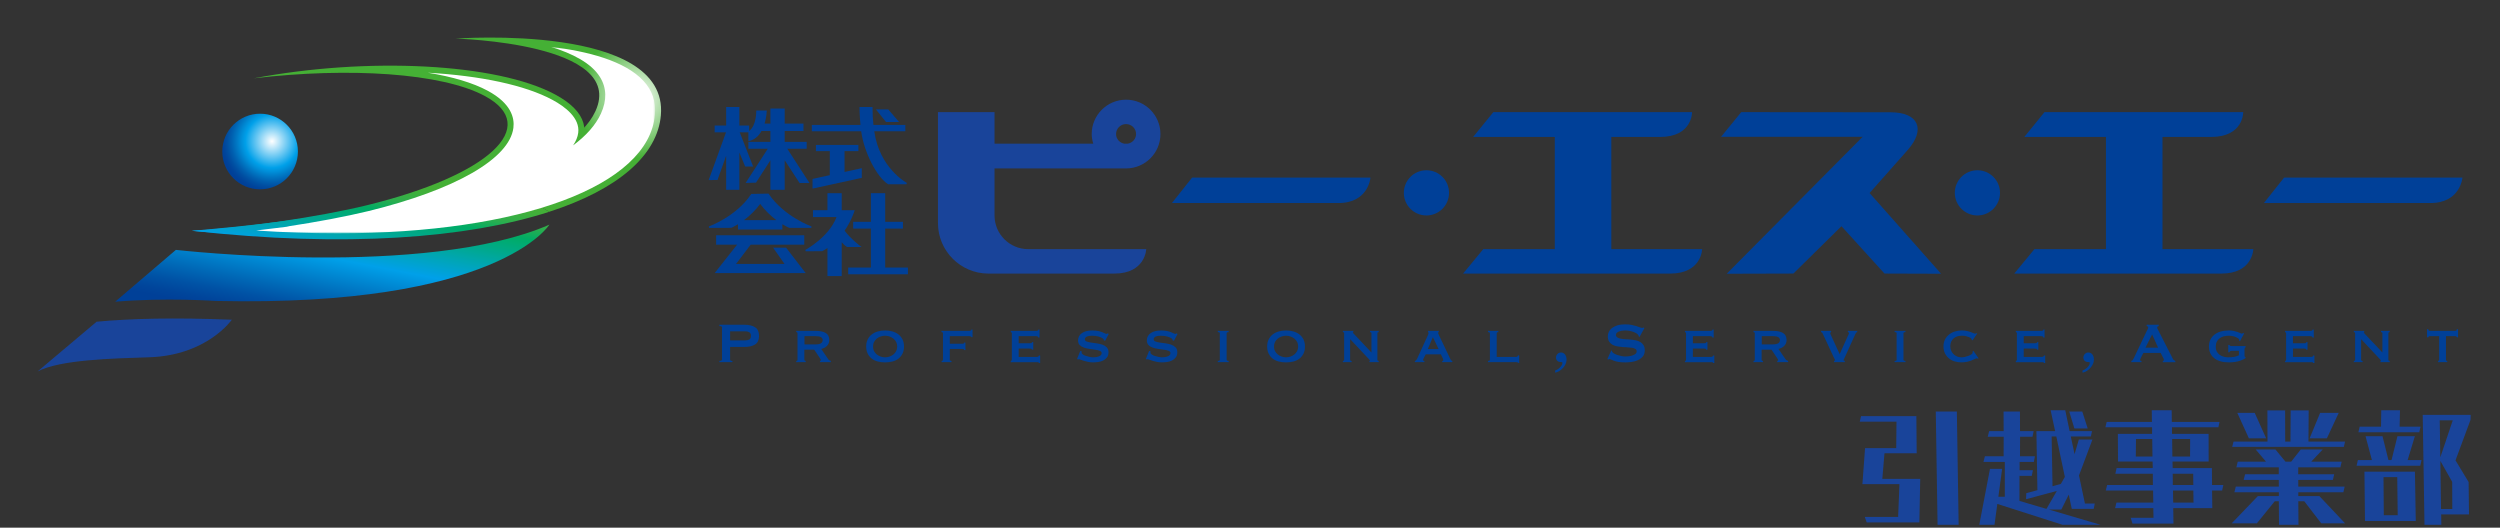 <?xml version="1.0" encoding="utf-8"?>
<!-- Generator: Adobe Illustrator 16.0.4, SVG Export Plug-In . SVG Version: 6.00 Build 0)  -->
<!DOCTYPE svg PUBLIC "-//W3C//DTD SVG 1.1//EN" "http://www.w3.org/Graphics/SVG/1.1/DTD/svg11.dtd">
<svg version="1.1" id="レイヤー_1" xmlns="http://www.w3.org/2000/svg" xmlns:xlink="http://www.w3.org/1999/xlink" x="0px"
	 y="0px" width="670.508px" height="141.516px" viewBox="0 0 670.508 141.516" enable-background="new 0 0 670.508 141.516"
	 xml:space="preserve">
<rect x="0" y="0" width="670.508" height="141.516" fill="#333333" stroke="none"/>
<g>
	
		<linearGradient id="SVGID_1_" gradientUnits="userSpaceOnUse" x1="416.95" y1="1029.465" x2="428.088" y2="971.98" gradientTransform="matrix(1 0 0 1 -320.859 -939.416)">
		<stop  offset="0.006" style="stop-color:#004098"/>
		<stop  offset="0.038" style="stop-color:#00459B"/>
		<stop  offset="0.091" style="stop-color:#0052A5"/>
		<stop  offset="0.158" style="stop-color:#0068B6"/>
		<stop  offset="0.238" style="stop-color:#0083CE"/>
		<stop  offset="0.326" style="stop-color:#00A0E9"/>
		<stop  offset="0.347" style="stop-color:#00A1DE"/>
		<stop  offset="0.431" style="stop-color:#00A6B1"/>
		<stop  offset="0.51" style="stop-color:#00A987"/>
		<stop  offset="0.582" style="stop-color:#00AC65"/>
		<stop  offset="0.645" style="stop-color:#2FAE4C"/>
		<stop  offset="0.698" style="stop-color:#40B03B"/>
		<stop  offset="0.733" style="stop-color:#45B035"/>
	</linearGradient>
	<path fill="url(#SVGID_1_)" d="M68.031,21.01c25.582-3.03,50.521-1.437,62.005,4.74c15.198,8.174,1.055,21.289-31.59,29.287
		c-12.916,3.155-34.012,6.239-47.002,6.86c18.945,2.064,49.866-0.496,70.369-5.52c32.181-7.876,44.317-21.767,27.1-31.027
		C133.201,16.9,98.445,15.238,68.031,21.01z"/>
	
		<linearGradient id="SVGID_2_" gradientUnits="userSpaceOnUse" x1="406.602" y1="1027.462" x2="417.74" y2="969.974" gradientTransform="matrix(1 0 0 1 -320.859 -939.416)">
		<stop  offset="0.006" style="stop-color:#004098"/>
		<stop  offset="0.038" style="stop-color:#00459B"/>
		<stop  offset="0.091" style="stop-color:#0052A5"/>
		<stop  offset="0.158" style="stop-color:#0068B6"/>
		<stop  offset="0.238" style="stop-color:#0083CE"/>
		<stop  offset="0.326" style="stop-color:#00A0E9"/>
		<stop  offset="0.347" style="stop-color:#00A1DE"/>
		<stop  offset="0.431" style="stop-color:#00A6B1"/>
		<stop  offset="0.51" style="stop-color:#00A987"/>
		<stop  offset="0.582" style="stop-color:#00AC65"/>
		<stop  offset="0.645" style="stop-color:#2FAE4C"/>
		<stop  offset="0.698" style="stop-color:#40B03B"/>
		<stop  offset="0.733" style="stop-color:#45B035"/>
	</linearGradient>
	<path fill="url(#SVGID_2_)" d="M147.356,60.25c0,0-13.692,22.189-89.517,20.463c0,0-13.498-0.932-26.945,0.209l16.279-13.902
		C47.173,67.017,114.212,74.716,147.356,60.25z"/>
	<path fill="#19449A" d="M40.021,95.822c-9.888,0.316-24.006,0.643-29.945,3.812l15.832-13.352
		c9.049-0.838,20.547-1.154,36.271-0.535C62.177,85.748,55.558,95.322,40.021,95.822z"/>
	
		<radialGradient id="SVGID_3_" cx="393.811" cy="977.307" r="13.684" gradientTransform="matrix(1 0 0 1 -320.859 -939.416)" gradientUnits="userSpaceOnUse">
		<stop  offset="0" style="stop-color:#FFFFFF"/>
		<stop  offset="0.521" style="stop-color:#00A0E9"/>
		<stop  offset="0.588" style="stop-color:#0091DB"/>
		<stop  offset="0.694" style="stop-color:#0077C3"/>
		<stop  offset="0.792" style="stop-color:#0060B0"/>
		<stop  offset="0.879" style="stop-color:#004FA2"/>
		<stop  offset="0.951" style="stop-color:#00449B"/>
		<stop  offset="1" style="stop-color:#004098"/>
	</radialGradient>
	<circle fill="url(#SVGID_3_)" cx="69.758" cy="40.637" r="10.142"/>
	
		<radialGradient id="SVGID_4_" cx="491.726" cy="965.603" r="25.569" gradientTransform="matrix(1 0 0 1 -320.859 -939.416)" gradientUnits="userSpaceOnUse">
		<stop  offset="0" style="stop-color:#FFFFFF"/>
		<stop  offset="0.636" style="stop-color:#45B035"/>
		<stop  offset="1" style="stop-color:#45B035"/>
	</radialGradient>
	<path fill="url(#SVGID_4_)" d="M122.195,10.358c0,0,45.882,1.125,37.507,19.448c-3.312,7.257-13.635,13.186-27.805,17.941
		l15.397,9.058c18.5-5.991,29.059-15.179,29.958-25.908C179.349,6.068,122.195,10.358,122.195,10.358z"/>
	
		<linearGradient id="SVGID_5_" gradientUnits="userSpaceOnUse" x1="414.377" y1="1028.967" x2="425.515" y2="971.48" gradientTransform="matrix(1 0 0 1 -320.859 -939.416)">
		<stop  offset="0.006" style="stop-color:#004098"/>
		<stop  offset="0.038" style="stop-color:#00459B"/>
		<stop  offset="0.091" style="stop-color:#0052A5"/>
		<stop  offset="0.158" style="stop-color:#0068B6"/>
		<stop  offset="0.238" style="stop-color:#0083CE"/>
		<stop  offset="0.326" style="stop-color:#00A0E9"/>
		<stop  offset="0.347" style="stop-color:#00A1DE"/>
		<stop  offset="0.431" style="stop-color:#00A6B1"/>
		<stop  offset="0.51" style="stop-color:#00A987"/>
		<stop  offset="0.582" style="stop-color:#00AC65"/>
		<stop  offset="0.645" style="stop-color:#2FAE4C"/>
		<stop  offset="0.698" style="stop-color:#40B03B"/>
		<stop  offset="0.733" style="stop-color:#45B035"/>
	</linearGradient>
	<path fill="url(#SVGID_5_)" d="M51.443,61.898c41.15,4.582,74.031,1.973,95.854-5.092l-15.397-9.058
		C110.297,55.003,79.749,59.531,51.443,61.898z"/>
	<defs>
		<filter id="Adobe_OpacityMaskFilter" filterUnits="userSpaceOnUse" x="68.65" y="12.573" width="107.052" height="50.005">
			<feColorMatrix  type="matrix" values="1 0 0 0 0  0 1 0 0 0  0 0 1 0 0  0 0 0 1 0"/>
		</filter>
	</defs>
	<mask maskUnits="userSpaceOnUse" x="68.65" y="12.573" width="107.052" height="50.005" id="SVGID_6_">
		<g filter="url(#Adobe_OpacityMaskFilter)">
			
				<radialGradient id="SVGID_7_" cx="498.541" cy="962.543" r="41.623" gradientTransform="matrix(1 0 0 1 -320.859 -939.416)" gradientUnits="userSpaceOnUse">
				<stop  offset="0" style="stop-color:#FFFFFF"/>
				<stop  offset="0.121" style="stop-color:#FFFFFF"/>
				<stop  offset="0.927" style="stop-color:#000000"/>
				<stop  offset="1" style="stop-color:#000000"/>
			</radialGradient>
			<rect x="48.712" y="3.089" fill="url(#SVGID_7_)" width="138.571" height="68.153"/>
		</g>
	</mask>
	<path mask="url(#SVGID_6_)" fill="#FFFFFF" d="M172.596,21.718c-4.988-5.427-15.055-7.985-24.823-9.145
		c5.725,1.762,10.791,4.327,13.126,8.062c1.828,2.923,1.917,6.232,0.267,9.843c-1.42,3.105-4.004,5.938-7.458,8.521
		c0.764-1.13,1.231-2.261,1.372-3.371c0.508-3.963-3.491-7.003-6.931-8.854c-7.273-3.912-19.146-6.464-33.423-7.272
		c6.67,1.086,12.137,2.717,16.072,4.834c6.312,3.396,7.235,7.293,6.895,9.967c-1.053,8.263-15.582,16.602-38.861,22.306
		c-6.088,1.482-13.961,2.955-21.954,4.16c0.248-0.012,0.5-0.025,0.748-0.039c-3.089,0.402-6.099,0.77-8.976,1.096
		c7.524,0.502,14.834,0.754,21.863,0.754h0.002c49.322,0,83.537-12.783,85.136-31.811C175.947,27.232,174.951,24.271,172.596,21.718
		z"/>
	<g>
		<path fill="#19449A" d="M275.745,66.82c-4.955,0-9.01-4.055-9.01-9.008V45.17h35.282c5.086,0,9.217-4.124,9.217-9.216
			c0-5.089-4.13-9.217-9.217-9.217c-5.09,0-9.218,4.128-9.218,9.217c0,0.904,0.171,1.761,0.415,2.587h-26.479v-8.465h-15.168v29.785
			c0,7.43,6.077,13.514,13.512,13.514h33.76c8.406,0,8.583-6.555,8.583-6.555H275.745z M299.332,35.954
			c0-1.479,1.204-2.677,2.68-2.677c1.481,0,2.685,1.196,2.685,2.677c0,1.326-0.98,2.371-2.244,2.587h-0.881
			C300.313,38.325,299.332,37.28,299.332,35.954z"/>
		<path fill="#004098" d="M456.516,66.82h-24.353V36.729h13.07c8.692,0,8.582-6.652,8.582-6.652H400.51l-5.408,6.652h21.896V66.82
			h-19.188l-5.406,6.555h55.531C456.418,73.375,456.516,66.82,456.516,66.82z"/>
		<path fill="#004098" d="M511.639,40.239c4.929-5.566,2.877-10.126-4.555-10.126l-40.082-0.037l-5.404,6.613h37.966l-36.451,36.73
			l17.875-0.051l12.896-12.699l11.543,12.699l15.17,0.051L501.429,51.77L511.639,40.239z"/>
		<path fill="#004098" d="M388.635,51.727c0-3.354-2.713-6.064-6.064-6.064c-3.344,0-6.059,2.712-6.059,6.064
			c0,3.346,2.715,6.06,6.059,6.06C385.922,57.787,388.635,55.072,388.635,51.727z"/>
		<path fill="#004098" d="M367.561,47.642h-47.842l-5.404,6.812h44.666C367.045,54.454,367.561,47.642,367.561,47.642z"/>
		<path fill="#004098" d="M530.346,45.662c-3.342,0-6.062,2.712-6.062,6.064c0,3.346,2.72,6.06,6.062,6.06
			c3.349,0,6.062-2.714,6.062-6.06C536.407,48.374,533.693,45.662,530.346,45.662z"/>
		<path fill="#004098" d="M192.427,48.285l2.333-6.526v9.147h3.537V40.898l1.554,3.759h2.138l-3.592-9.158h2.322v2.352l0.242-0.055
			c1.355-0.306,2.458-1.197,3.274-2.661h2.391v2.906h-5.907v1.842h5.209l-5.95,9.188l2.783-0.091l3.865-5.993v7.922h3.831v-7.938
			l3.984,6.102h2.656l-5.947-9.188h5.206v-1.842h-5.899v-2.906h5.033v-1.979h-5.033v-4.053h-3.831v4.053h-1.564
			c0.516-1.718,0.571-3.232,0.574-3.3l0.007-0.204h-2.824l0.008,0.204c0.002,0.04,0.081,3.763-1.903,5.27v-1.462h-2.625V28.69
			h-3.537v4.974h-3.094V35.5h3.045l-4.639,12.786L192.427,48.285L192.427,48.285z"/>
		<polygon fill="#004098" points="237.413,61.304 242.17,61.304 242.17,59.494 237.413,59.494 237.413,51.812 233.577,51.812 
			233.577,59.494 228.823,59.494 228.823,61.304 233.577,61.304 233.577,71.755 227.487,71.755 227.487,73.562 243.506,73.562 
			243.506,71.755 237.413,71.755 		"/>
		<path fill="#004098" d="M238.202,49.423h4.919l0.091-0.376c-0.074-0.037-7.342-3.93-8.732-13.847h8.337v-1.696h-8.56
			c-0.161-1.438-0.241-2.983-0.241-4.603v-0.198h-3.496v0.198c0,0.02,0.003,1.925,0.263,4.603h-13.049V35.2h13.239
			C231.699,40.704,235.065,47.427,238.202,49.423z"/>
		<polygon fill="#004098" points="241.132,32.717 238.228,29.34 234.92,29.34 237.624,32.717 		"/>
		<path fill="#004098" d="M197.933,60.142v1.422h11.893V60.14c1.062,0.652,1.769,0.954,1.872,0.98h5.894l0.064-0.385
			c-0.072-0.027-7.339-2.613-11.55-8.809l-4.608,0.089c-4.049,6.103-11.313,8.691-11.388,8.72l0.066,0.385l5.967-0.016
			C196.174,61.093,196.88,60.794,197.933,60.142z M199.541,59.041c1.692-1.273,3.15-2.732,4.342-4.348
			c1.206,1.625,2.664,3.084,4.342,4.348H199.541z"/>
		<polygon fill="#004098" points="216.079,73.234 210.824,66.417 207.342,66.417 210.404,70.785 197.408,70.785 201.329,65.626 
			215.704,65.626 215.704,63.101 192.07,63.101 192.07,65.626 197.688,65.626 191.675,73.234 		"/>
		<path fill="#004098" d="M230.581,65.876c-0.026-0.02-2.542-1.922-4.055-4.014c1.868-2.719,2.613-5.209,2.621-5.234l0.075-0.254
			h-3.474v-4.562h-3.826v4.562h-3.884v1.85h6.317c-2.08,5.436-8.303,8.76-8.367,8.793l0.093,0.375l4.433-0.023
			c0.495-0.262,0.96-0.551,1.407-0.857v7.527h3.826v-9.074c0.411,0.5,0.853,0.914,1.393,1.271h3.914L230.581,65.876z"/>
		<polygon fill="#004098" points="217.923,47.99 217.923,50.579 230.98,47.734 231.137,47.699 231.137,45.107 226.51,46.113 
			226.51,40.536 230.226,40.536 230.226,38.864 218.836,38.864 218.836,40.536 222.555,40.536 222.555,46.979 		"/>
		<path fill="#004098" d="M202.532,87.779c-0.7-0.451-1.66-0.678-2.879-0.678h-6.714v0.348c0.472,0,0.707,0.113,0.707,0.344v8.656
			c0,0.23-0.234,0.342-0.707,0.342v0.34h3.49v-0.34c-0.406,0-0.613-0.109-0.613-0.342v-3.396h3.837c1.219,0,2.179-0.225,2.879-0.676
			c0.697-0.449,1.047-1.215,1.047-2.297C203.579,89.001,203.23,88.232,202.532,87.779z M200.955,91.052
			c-0.295,0.166-0.656,0.244-1.075,0.244h-4.063V88.86h4.063c0.418,0,0.779,0.082,1.075,0.248c0.302,0.162,0.449,0.488,0.449,0.971
			C201.405,90.566,201.256,90.888,200.955,91.052z"/>
		<path fill="#004098" d="M222.112,96.312l-1.867-2.727c0.267-0.062,0.525-0.156,0.782-0.277c0.254-0.117,0.483-0.277,0.696-0.479
			c0.21-0.195,0.377-0.424,0.504-0.695c0.13-0.264,0.19-0.57,0.19-0.912c0-0.9-0.317-1.539-0.952-1.912
			c-0.638-0.379-1.521-0.566-2.65-0.566h-5.264v0.344c0.231,0,0.345,0.096,0.345,0.289v7.127c0,0.193-0.113,0.287-0.345,0.287v0.34
			h2.538v-0.34c-0.078,0-0.156-0.021-0.239-0.066c-0.085-0.041-0.122-0.117-0.122-0.221v-2.723h2.649l1.504,2.246
			c0.192,0.271,0.285,0.465,0.285,0.592c0,0.117-0.081,0.172-0.246,0.172v0.34h2.915v-0.34c-0.141-0.039-0.271-0.09-0.391-0.16
			C222.327,96.562,222.214,96.451,222.112,96.312z M218.776,92.367h-3.012v-2.211h3.012c0.648,0,1.122,0.088,1.419,0.279
			c0.301,0.182,0.451,0.432,0.451,0.752C220.646,91.974,220.021,92.367,218.776,92.367z"/>
		<path fill="#004098" d="M240.967,89.699c-0.451-0.355-0.988-0.621-1.608-0.801c-0.621-0.176-1.276-0.268-1.974-0.268
			c-0.696,0-1.355,0.092-1.976,0.268c-0.611,0.18-1.147,0.443-1.607,0.801c-0.458,0.355-0.821,0.803-1.087,1.342
			c-0.268,0.543-0.398,1.174-0.398,1.898c0,0.727,0.133,1.354,0.398,1.896c0.267,0.539,0.629,0.99,1.087,1.346
			c0.46,0.355,0.997,0.611,1.607,0.773c0.619,0.154,1.278,0.236,1.976,0.236s1.353-0.082,1.974-0.236
			c0.621-0.162,1.157-0.418,1.608-0.773c0.462-0.354,0.82-0.807,1.09-1.346c0.266-0.543,0.398-1.172,0.398-1.896
			c0-0.726-0.134-1.355-0.398-1.898C241.787,90.501,241.43,90.054,240.967,89.699z M240.354,94.162
			c-0.188,0.355-0.435,0.656-0.735,0.904c-0.306,0.246-0.654,0.438-1.044,0.568c-0.387,0.137-0.782,0.201-1.188,0.201
			c-0.405,0-0.805-0.064-1.191-0.201c-0.391-0.133-0.733-0.322-1.041-0.568c-0.304-0.248-0.55-0.549-0.729-0.904
			c-0.188-0.355-0.274-0.764-0.274-1.223c0-0.455,0.086-0.863,0.274-1.223c0.18-0.354,0.426-0.656,0.729-0.902
			c0.308-0.244,0.65-0.439,1.041-0.572c0.388-0.133,0.786-0.199,1.191-0.199c0.406,0,0.803,0.066,1.188,0.199
			c0.39,0.133,0.738,0.328,1.044,0.572c0.301,0.246,0.547,0.551,0.735,0.902c0.182,0.357,0.276,0.768,0.276,1.223
			C240.63,93.398,240.535,93.804,240.354,94.162z"/>
		<path fill="#004098" d="M260.363,88.652c-0.092,0.062-0.242,0.092-0.457,0.092h-7.397v0.344c0.267,0,0.4,0.096,0.4,0.289v7.127
			c0,0.193-0.124,0.287-0.362,0.287v0.34h2.634v-0.34c-0.119,0-0.218-0.021-0.311-0.066c-0.085-0.041-0.136-0.117-0.136-0.221
			v-2.916h3.359c0.213,0,0.346,0.025,0.402,0.078c0.049,0.049,0.082,0.131,0.09,0.227h0.346v-1.998h-0.346
			c-0.008,0.1-0.041,0.174-0.09,0.219c-0.057,0.045-0.189,0.068-0.402,0.068h-3.359v-2.023h5.171c0.215,0,0.365,0.025,0.457,0.086
			c0.087,0.057,0.134,0.119,0.134,0.182h0.343v-2.02h-0.343C260.496,88.505,260.449,88.587,260.363,88.652z"/>
		<path fill="#004098" d="M278.474,95.619c-0.101,0.07-0.225,0.104-0.381,0.104h-4.881v-2.248h2.787c0.25,0,0.448,0.016,0.59,0.049
			c0.14,0.028,0.189,0.117,0.148,0.258h0.387v-2.023h-0.346c0,0.145-0.051,0.229-0.154,0.258c-0.102,0.031-0.262,0.049-0.474,0.049
			h-2.938v-1.906h4.654c0.393,0,0.592,0.125,0.592,0.361h0.343v-2.113h-0.343c0,0.229-0.2,0.34-0.592,0.34h-6.771v0.344
			c0.062,0,0.127,0.025,0.192,0.064c0.062,0.045,0.094,0.119,0.094,0.225v7.127c0,0.104-0.032,0.18-0.094,0.221
			c-0.065,0.047-0.13,0.066-0.192,0.066v0.34h6.997c0.156,0,0.28,0.014,0.381,0.023c0.105,0.012,0.155,0.078,0.155,0.191h0.344
			v-2.002h-0.344C278.628,95.457,278.579,95.548,278.474,95.619z"/>
		<path fill="#004098" d="M291.538,90.246c0.177-0.07,0.382-0.125,0.61-0.156c0.226-0.031,0.468-0.047,0.724-0.047
			c0.662,0,1.26,0.074,1.792,0.229c0.536,0.152,0.928,0.34,1.184,0.551c0.1,0.082,0.16,0.158,0.173,0.232
			c0.009,0.076,0.026,0.148,0.035,0.229l0.346,0.115l0.952-1.791l-0.213-0.211c-0.07,0.037-0.136,0.066-0.184,0.104
			c-0.054,0.027-0.13,0.047-0.231,0.047c-0.094,0-0.229-0.047-0.409-0.143c-0.188-0.094-0.422-0.205-0.716-0.316
			c-0.295-0.113-0.65-0.221-1.078-0.314s-0.938-0.141-1.536-0.141c-1.22,0-2.166,0.236-2.84,0.723
			c-0.676,0.482-1.01,1.133-1.01,1.941c0,0.553,0.157,0.975,0.464,1.271c0.316,0.301,0.705,0.526,1.175,0.688
			c0.473,0.152,0.979,0.273,1.528,0.339c0.544,0.073,1.052,0.146,1.522,0.214c0.472,0.068,0.862,0.166,1.171,0.297
			c0.311,0.127,0.473,0.33,0.473,0.605c0,0.24-0.093,0.438-0.27,0.582c-0.182,0.146-0.394,0.264-0.646,0.343
			c-0.256,0.081-0.515,0.14-0.774,0.161c-0.259,0.029-0.48,0.039-0.657,0.039c-0.191,0-0.458-0.029-0.791-0.094
			c-0.339-0.062-0.677-0.152-1.013-0.26c-0.334-0.107-0.625-0.242-0.865-0.4c-0.241-0.158-0.362-0.332-0.362-0.521
			c0-0.062,0.003-0.123,0.01-0.186c0.006-0.053,0.006-0.104,0.006-0.16l-0.36-0.098l-0.873,2.141l0.265,0.189
			c0.062-0.078,0.144-0.119,0.23-0.119c0.05,0,0.196,0.053,0.438,0.146c0.241,0.098,0.536,0.195,0.888,0.301
			c0.348,0.107,0.733,0.207,1.158,0.293c0.427,0.08,0.857,0.123,1.291,0.123c0.43,0,0.894-0.031,1.381-0.1
			c0.486-0.062,0.938-0.193,1.344-0.396c0.408-0.205,0.749-0.482,1.018-0.838c0.273-0.355,0.414-0.814,0.414-1.375
			s-0.157-0.998-0.467-1.318c-0.312-0.312-0.705-0.559-1.174-0.723c-0.471-0.166-0.979-0.281-1.523-0.354
			c-0.549-0.068-1.054-0.141-1.527-0.207c-0.469-0.07-0.857-0.166-1.173-0.289c-0.312-0.119-0.467-0.318-0.467-0.598
			c0-0.18,0.051-0.33,0.151-0.451C291.218,90.423,291.362,90.326,291.538,90.246z"/>
		<path fill="#004098" d="M309.994,90.246c0.18-0.07,0.378-0.125,0.611-0.156c0.229-0.031,0.47-0.047,0.726-0.047
			c0.659,0,1.256,0.074,1.789,0.229c0.536,0.152,0.93,0.34,1.183,0.551c0.104,0.082,0.159,0.158,0.172,0.232
			c0.012,0.076,0.028,0.148,0.041,0.229l0.339,0.115l0.952-1.791l-0.207-0.211c-0.078,0.037-0.141,0.066-0.191,0.104
			c-0.049,0.027-0.13,0.047-0.228,0.047c-0.089,0-0.227-0.047-0.409-0.143c-0.188-0.094-0.425-0.205-0.719-0.316
			c-0.288-0.113-0.648-0.221-1.074-0.314s-0.938-0.141-1.537-0.141c-1.222,0-2.17,0.236-2.84,0.723
			c-0.674,0.482-1.012,1.133-1.012,1.941c0,0.553,0.158,0.975,0.468,1.271c0.311,0.301,0.703,0.526,1.176,0.688
			c0.47,0.152,0.977,0.273,1.524,0.339c0.545,0.073,1.055,0.146,1.525,0.214c0.466,0.068,0.859,0.166,1.171,0.297
			c0.312,0.127,0.468,0.33,0.468,0.605c0,0.24-0.092,0.438-0.267,0.582c-0.177,0.146-0.395,0.264-0.649,0.343
			c-0.257,0.081-0.514,0.14-0.773,0.161c-0.26,0.029-0.475,0.039-0.659,0.039s-0.45-0.029-0.786-0.094
			c-0.337-0.062-0.679-0.152-1.01-0.26c-0.341-0.107-0.629-0.242-0.87-0.4c-0.243-0.158-0.357-0.332-0.357-0.521
			c0-0.062,0-0.123,0.008-0.186c0.008-0.053,0.008-0.104,0.008-0.16l-0.362-0.098l-0.88,2.141l0.269,0.189
			c0.066-0.078,0.14-0.119,0.229-0.119c0.049,0,0.201,0.053,0.438,0.146c0.243,0.098,0.536,0.195,0.885,0.301
			c0.354,0.107,0.743,0.207,1.168,0.293c0.423,0.08,0.853,0.123,1.288,0.123c0.432,0,0.89-0.031,1.381-0.1
			c0.487-0.062,0.936-0.193,1.342-0.396c0.406-0.205,0.749-0.482,1.022-0.838c0.271-0.355,0.409-0.814,0.409-1.375
			s-0.152-0.998-0.471-1.318c-0.311-0.312-0.701-0.559-1.166-0.723c-0.475-0.166-0.981-0.281-1.529-0.354
			c-0.547-0.068-1.056-0.141-1.525-0.207c-0.466-0.07-0.863-0.166-1.17-0.289c-0.314-0.119-0.47-0.318-0.47-0.598
			c0-0.18,0.053-0.33,0.15-0.451C309.676,90.423,309.817,90.326,309.994,90.246z"/>
		<path fill="#004098" d="M326.621,89.087c0.207,0,0.345,0.025,0.418,0.064c0.081,0.045,0.114,0.119,0.114,0.225v7.127
			c0,0.104-0.033,0.18-0.114,0.221c-0.073,0.047-0.212,0.066-0.418,0.066v0.34h2.901v-0.34c-0.36,0-0.537-0.094-0.537-0.287v-7.127
			c0-0.193,0.177-0.289,0.537-0.289v-0.344h-2.901V89.087z"/>
		<path fill="#004098" d="M348.51,89.699c-0.457-0.355-0.992-0.621-1.609-0.801c-0.617-0.176-1.278-0.268-1.971-0.268
			c-0.701,0-1.361,0.092-1.978,0.268c-0.612,0.18-1.15,0.443-1.612,0.801c-0.453,0.355-0.818,0.803-1.086,1.342
			c-0.269,0.543-0.398,1.174-0.398,1.898c0,0.727,0.131,1.354,0.398,1.896c0.268,0.539,0.633,0.99,1.086,1.346
			c0.462,0.355,1,0.611,1.612,0.773c0.615,0.154,1.275,0.236,1.978,0.236c0.69,0,1.354-0.082,1.971-0.236
			c0.617-0.162,1.152-0.418,1.609-0.773c0.461-0.354,0.817-0.807,1.09-1.346c0.265-0.543,0.396-1.172,0.396-1.896
			c0-0.726-0.133-1.355-0.396-1.898C349.327,90.501,348.971,90.054,348.51,89.699z M347.893,94.162
			c-0.187,0.355-0.43,0.656-0.733,0.904c-0.306,0.246-0.652,0.438-1.041,0.568c-0.386,0.137-0.784,0.201-1.188,0.201
			c-0.406,0-0.808-0.064-1.191-0.201c-0.389-0.133-0.735-0.322-1.043-0.568c-0.303-0.248-0.547-0.549-0.731-0.904
			c-0.187-0.355-0.275-0.764-0.275-1.223c0-0.455,0.092-0.863,0.275-1.223c0.186-0.354,0.43-0.656,0.731-0.902
			c0.308-0.244,0.654-0.439,1.043-0.572c0.387-0.133,0.785-0.199,1.191-0.199c0.403,0,0.803,0.066,1.188,0.199
			c0.389,0.133,0.735,0.328,1.041,0.572c0.306,0.246,0.55,0.551,0.733,0.902c0.186,0.357,0.275,0.768,0.275,1.223
			C348.168,93.398,348.076,93.804,347.893,94.162z"/>
		<path fill="#004098" d="M367.445,89.087c0.256,0,0.379,0.096,0.379,0.289v5.166l-4.567-4.844
			c-0.283-0.281-0.425-0.451-0.425-0.518c0-0.051,0.047-0.082,0.134-0.096v-0.344h-2.804v0.344c0.229,0,0.344,0.096,0.344,0.289
			v7.127c0,0.193-0.114,0.287-0.344,0.287v0.34h2.343v-0.34c-0.267,0-0.396-0.094-0.396-0.287v-5.549l4.729,5.037
			c0.152,0.166,0.29,0.311,0.408,0.438c0.118,0.128,0.183,0.218,0.183,0.269c0,0.062-0.044,0.094-0.135,0.094v0.34h2.479v-0.34
			c-0.229,0-0.349-0.094-0.349-0.287v-7.127c0-0.193,0.117-0.289,0.349-0.289v-0.344h-2.328V89.087z"/>
		<path fill="#004098" d="M389.049,96.429l-3.09-6.482c-0.062-0.137-0.127-0.264-0.179-0.371c-0.062-0.113-0.09-0.199-0.09-0.277
			c0-0.092,0.022-0.139,0.065-0.15c0.048-0.016,0.087-0.033,0.127-0.061v-0.344h-2.877v0.344c0.035,0.025,0.067,0.045,0.101,0.064
			c0.035,0.02,0.052,0.072,0.052,0.146c0,0.104-0.023,0.209-0.068,0.312c-0.045,0.111-0.105,0.256-0.182,0.434l-2.841,6.193
			c-0.053,0.102-0.127,0.215-0.221,0.338c-0.096,0.119-0.222,0.189-0.371,0.217v0.34h2.555v-0.34c-0.117,0-0.205-0.014-0.266-0.039
			c-0.064-0.021-0.099-0.086-0.099-0.188c0-0.062,0.019-0.133,0.049-0.221c0.032-0.08,0.069-0.178,0.128-0.275l0.533-1.029h4.08
			l0.518,1.088c0.034,0.1,0.064,0.186,0.09,0.246c0.024,0.066,0.039,0.133,0.039,0.211c0,0.104-0.039,0.17-0.101,0.209
			c-0.071,0.039-0.143,0.061-0.205,0.061v0.279h2.71v-0.34c-0.092-0.025-0.173-0.062-0.252-0.109
			C389.182,96.625,389.111,96.541,389.049,96.429z M382.945,93.626l1.356-3.203l1.542,3.203H382.945z"/>
		<path fill="#004098" d="M406.954,95.619c-0.102,0.07-0.229,0.104-0.383,0.104h-5.149v-6.348c0-0.193,0.146-0.289,0.44-0.289
			v-0.344H399.1v0.344c0.33,0,0.492,0.096,0.492,0.289v7.127c0,0.193-0.162,0.287-0.492,0.287v0.34h7.474
			c0.153,0,0.28,0.014,0.383,0.023c0.104,0.01,0.149,0.07,0.149,0.17h0.346v-2.002h-0.346
			C407.105,95.449,407.057,95.548,406.954,95.619z"/>
		<path fill="#004098" d="M418.604,94.542c-0.33,0-0.625,0.131-0.886,0.402c-0.261,0.264-0.391,0.582-0.391,0.949
			c0,0.381,0.117,0.68,0.353,0.883c0.229,0.215,0.51,0.316,0.828,0.316c0.104,0,0.209,0.008,0.323,0.021
			c0.113,0.012,0.187,0.045,0.212,0.096c0.024,0.229-0.025,0.457-0.15,0.686c-0.133,0.229-0.293,0.443-0.49,0.639
			c-0.196,0.197-0.412,0.369-0.656,0.516c-0.243,0.147-0.455,0.246-0.647,0.301v0.604c0.394-0.09,0.778-0.248,1.145-0.473
			c0.373-0.23,0.693-0.504,0.976-0.826c0.276-0.314,0.502-0.66,0.676-1.035c0.174-0.373,0.258-0.768,0.258-1.172
			c0-0.531-0.131-0.984-0.393-1.357C419.495,94.724,419.111,94.542,418.604,94.542z"/>
		<path fill="#004098" d="M439.93,91.726c-0.358-0.209-0.771-0.357-1.235-0.453c-0.466-0.1-0.94-0.164-1.425-0.205
			c-0.479-0.035-0.952-0.066-1.413-0.09c-0.47-0.029-0.884-0.076-1.248-0.158c-0.354-0.074-0.651-0.189-0.869-0.342
			c-0.229-0.152-0.34-0.381-0.34-0.688c0-0.213,0.082-0.395,0.239-0.539c0.158-0.146,0.363-0.264,0.599-0.354
			c0.241-0.092,0.515-0.154,0.812-0.201c0.299-0.045,0.59-0.064,0.865-0.064c0.372,0,0.739,0.035,1.106,0.105
			c0.368,0.068,0.715,0.16,1.032,0.277c0.315,0.111,0.595,0.242,0.828,0.389c0.231,0.146,0.401,0.295,0.504,0.445
			c0.078,0.113,0.127,0.264,0.151,0.439l0.193,0.076l1.313-2.387l-0.229-0.146c-0.074,0.072-0.205,0.107-0.382,0.107
			c-0.166,0-0.375-0.049-0.62-0.148c-0.246-0.099-0.556-0.215-0.919-0.326c-0.358-0.115-0.786-0.221-1.284-0.322
			c-0.498-0.104-1.08-0.15-1.754-0.15c-0.789,0-1.478,0.09-2.062,0.271c-0.584,0.186-1.068,0.43-1.449,0.717
			c-0.383,0.291-0.662,0.633-0.846,1.012c-0.188,0.385-0.275,0.771-0.275,1.164c0,0.586,0.109,1.057,0.33,1.42
			c0.226,0.363,0.517,0.65,0.877,0.859c0.367,0.207,0.777,0.355,1.24,0.447c0.463,0.086,0.937,0.148,1.424,0.188
			c0.481,0.039,0.953,0.068,1.418,0.086c0.463,0.02,0.877,0.061,1.238,0.123c0.362,0.062,0.653,0.168,0.879,0.307
			c0.226,0.141,0.33,0.355,0.33,0.646c0,0.297-0.117,0.531-0.357,0.713c-0.239,0.174-0.53,0.311-0.858,0.418
			c-0.334,0.102-0.668,0.164-1.017,0.201c-0.34,0.025-0.612,0.047-0.834,0.047c-0.295,0-0.625-0.037-0.993-0.107
			c-0.365-0.068-0.722-0.16-1.06-0.275c-0.336-0.113-0.633-0.244-0.892-0.391c-0.265-0.148-0.438-0.295-0.522-0.445
			c-0.058-0.092-0.082-0.193-0.082-0.311l-0.188-0.096l-1.051,2.312l0.269,0.15c0.073-0.102,0.157-0.15,0.247-0.15
			c0.144,0,0.308,0.045,0.498,0.145c0.195,0.094,0.447,0.199,0.771,0.318c0.324,0.121,0.734,0.225,1.224,0.311
			c0.485,0.08,1.099,0.123,1.815,0.123c0.522,0,1.084-0.043,1.688-0.123c0.604-0.086,1.164-0.244,1.688-0.488
			c0.521-0.244,0.959-0.568,1.308-0.992c0.351-0.416,0.522-0.955,0.522-1.621c0-0.568-0.11-1.033-0.332-1.393
			C440.586,92.222,440.29,91.939,439.93,91.726z"/>
		<path fill="#004098" d="M459.295,95.619c-0.104,0.07-0.229,0.104-0.382,0.104h-4.881v-2.248h2.778
			c0.261,0,0.451,0.016,0.595,0.049c0.14,0.028,0.19,0.117,0.151,0.258h0.384v-2.023h-0.345c0,0.145-0.053,0.229-0.149,0.258
			c-0.106,0.031-0.261,0.049-0.481,0.049h-2.933v-1.906h4.651c0.39,0,0.593,0.125,0.593,0.361h0.34v-2.113h-0.34
			c0,0.229-0.203,0.34-0.593,0.34h-6.771v0.344c0.066,0,0.128,0.025,0.188,0.064c0.064,0.045,0.097,0.119,0.097,0.225v7.127
			c0,0.104-0.03,0.18-0.097,0.221c-0.062,0.047-0.122,0.066-0.188,0.066v0.34h6.998c0.152,0,0.274,0.014,0.382,0.023
			c0.103,0.012,0.155,0.078,0.155,0.191h0.34v-2.002h-0.34C459.45,95.457,459.396,95.548,459.295,95.619z"/>
		<path fill="#004098" d="M478.857,96.312l-1.869-2.727c0.269-0.062,0.526-0.156,0.778-0.277c0.257-0.117,0.49-0.277,0.705-0.479
			c0.201-0.195,0.377-0.424,0.5-0.695c0.125-0.264,0.19-0.57,0.19-0.912c0-0.9-0.313-1.539-0.95-1.912
			c-0.64-0.379-1.521-0.566-2.649-0.566h-5.265v0.344c0.229,0,0.342,0.096,0.342,0.289v7.127c0,0.193-0.11,0.287-0.342,0.287v0.34
			h2.53v-0.34c-0.071,0-0.153-0.021-0.237-0.066c-0.08-0.041-0.121-0.117-0.121-0.221v-2.723h2.649l1.509,2.246
			c0.188,0.271,0.28,0.465,0.28,0.592c0,0.117-0.084,0.172-0.244,0.172v0.34h2.919v-0.34c-0.142-0.039-0.271-0.09-0.394-0.16
			C479.068,96.562,478.961,96.451,478.857,96.312z M475.521,92.367h-3.013v-2.211h3.013c0.647,0,1.12,0.088,1.42,0.279
			c0.301,0.182,0.448,0.432,0.448,0.752C477.391,91.974,476.768,92.367,475.521,92.367z"/>
		<path fill="#004098" d="M495.618,89.087c0.177,0,0.271,0.076,0.285,0.23c0.01,0.09-0.021,0.209-0.099,0.36
			c-0.073,0.153-0.185,0.384-0.321,0.688l-2.08,4.613l-2.188-4.746c-0.09-0.191-0.17-0.365-0.24-0.527
			c-0.069-0.156-0.104-0.283-0.104-0.371c0-0.166,0.076-0.248,0.231-0.248v-0.344h-2.69v0.344c0.074,0,0.156,0.029,0.233,0.096
			c0.089,0.064,0.152,0.152,0.205,0.27l2.897,6.234c0.117,0.238,0.207,0.434,0.296,0.572c0.082,0.137,0.122,0.24,0.122,0.305
			c0,0.062-0.024,0.109-0.086,0.146c-0.055,0.027-0.118,0.057-0.18,0.082v0.34h2.881v-0.34c-0.229-0.039-0.349-0.094-0.349-0.172
			c0-0.062,0.035-0.154,0.106-0.268c0.066-0.115,0.177-0.338,0.312-0.666l2.787-6.158c0.136-0.291,0.297-0.439,0.476-0.439v-0.344
			h-2.496L495.618,89.087L495.618,89.087z"/>
		<path fill="#004098" d="M508.145,89.087c0.203,0,0.345,0.025,0.423,0.064c0.073,0.045,0.112,0.119,0.112,0.225v7.127
			c0,0.104-0.039,0.18-0.112,0.221c-0.078,0.047-0.22,0.066-0.423,0.066v0.34h2.898v-0.34c-0.354,0-0.529-0.094-0.529-0.287v-7.127
			c0-0.193,0.177-0.289,0.529-0.289v-0.344h-2.898V89.087z"/>
		<path fill="#004098" d="M529.045,94.273c0.012,0.053,0.021,0.117,0.021,0.193v0.15c0,0.113-0.099,0.244-0.281,0.379
			c-0.18,0.143-0.422,0.273-0.715,0.395c-0.291,0.115-0.615,0.225-0.972,0.312c-0.354,0.09-0.705,0.135-1.049,0.135
			c-0.369,0-0.731-0.064-1.086-0.201c-0.356-0.133-0.675-0.326-0.953-0.59c-0.281-0.262-0.508-0.57-0.677-0.934
			c-0.174-0.363-0.262-0.773-0.262-1.229c0-0.461,0.075-0.865,0.229-1.221c0.151-0.357,0.366-0.658,0.646-0.896
			c0.278-0.244,0.606-0.428,0.985-0.549c0.369-0.117,0.791-0.178,1.246-0.178c0.379,0,0.731,0.033,1.049,0.104
			c0.317,0.07,0.591,0.16,0.834,0.258c0.231,0.102,0.41,0.209,0.539,0.312c0.129,0.111,0.192,0.193,0.192,0.262
			c0,0.037,0,0.064,0.009,0.09c0.006,0.029,0.012,0.057,0.012,0.08l0.212,0.146l1.256-1.809l-0.231-0.135
			c-0.054,0.025-0.095,0.057-0.144,0.098c-0.041,0.037-0.095,0.057-0.16,0.057c-0.092,0-0.235-0.045-0.438-0.131
			c-0.203-0.09-0.457-0.193-0.765-0.307c-0.305-0.119-0.657-0.217-1.059-0.303c-0.398-0.094-0.841-0.137-1.32-0.137
			c-0.625,0-1.229,0.091-1.823,0.268c-0.593,0.18-1.115,0.445-1.572,0.809c-0.457,0.367-0.826,0.812-1.104,1.346
			c-0.278,0.535-0.418,1.158-0.418,1.867c0,0.711,0.14,1.342,0.418,1.881c0.279,0.539,0.642,0.99,1.088,1.354
			c0.443,0.358,0.951,0.623,1.521,0.789c0.576,0.166,1.154,0.25,1.736,0.25c0.569,0,1.09-0.051,1.557-0.154
			c0.466-0.098,0.871-0.225,1.218-0.369c0.351-0.146,0.642-0.277,0.871-0.395c0.229-0.109,0.389-0.172,0.493-0.172
			c0.062,0,0.17,0.034,0.324,0.098l0.192-0.098l-1.414-2.021L529.045,94.273z"/>
		<path fill="#004098" d="M548.032,95.619c-0.101,0.07-0.228,0.104-0.381,0.104h-4.883v-2.248h2.786
			c0.255,0,0.447,0.016,0.589,0.049c0.143,0.028,0.192,0.117,0.153,0.258h0.383v-2.023h-0.344c0,0.145-0.052,0.229-0.154,0.258
			c-0.102,0.031-0.26,0.049-0.475,0.049h-2.938v-1.906h4.649c0.399,0,0.596,0.125,0.596,0.361h0.345v-2.113h-0.345
			c0,0.229-0.194,0.34-0.596,0.34h-6.765v0.344c0.063,0,0.129,0.025,0.188,0.064c0.062,0.045,0.097,0.119,0.097,0.225v7.127
			c0,0.104-0.033,0.18-0.097,0.221c-0.06,0.047-0.123,0.066-0.188,0.066v0.34h6.996c0.153,0,0.28,0.014,0.381,0.023
			c0.104,0.012,0.149,0.078,0.149,0.191h0.349v-2.002h-0.349C548.184,95.457,548.139,95.548,548.032,95.619z"/>
		<path fill="#004098" d="M560.047,94.542c-0.332,0-0.623,0.131-0.888,0.402c-0.258,0.264-0.389,0.582-0.389,0.949
			c0,0.381,0.116,0.68,0.352,0.883c0.232,0.215,0.509,0.316,0.83,0.316c0.101,0,0.207,0.008,0.324,0.021
			c0.112,0.012,0.187,0.045,0.209,0.096c0.022,0.229-0.022,0.457-0.151,0.686c-0.128,0.229-0.289,0.443-0.486,0.639
			c-0.196,0.197-0.416,0.369-0.66,0.516c-0.239,0.146-0.452,0.246-0.646,0.301v0.604c0.395-0.09,0.778-0.248,1.146-0.473
			c0.365-0.23,0.689-0.504,0.97-0.826c0.276-0.314,0.504-0.66,0.679-1.035c0.174-0.373,0.258-0.768,0.258-1.172
			c0-0.531-0.131-0.984-0.392-1.357C560.939,94.724,560.555,94.542,560.047,94.542z"/>
		<path fill="#004098" d="M582.799,96.298l-3.972-7.764c-0.09-0.166-0.155-0.295-0.2-0.402c-0.041-0.1-0.062-0.197-0.062-0.299
			c0-0.141,0.041-0.24,0.133-0.275c0.086-0.049,0.178-0.082,0.269-0.107v-0.348h-3.229v0.348c0.104,0.025,0.203,0.062,0.291,0.113
			c0.09,0.047,0.133,0.141,0.133,0.271c0,0.102-0.034,0.217-0.104,0.355c-0.069,0.141-0.147,0.299-0.237,0.463l-3.531,7.414
			c-0.086,0.178-0.18,0.34-0.274,0.475c-0.094,0.146-0.228,0.225-0.392,0.25v0.34h2.714v-0.34c-0.246,0-0.367-0.066-0.367-0.209
			c0-0.117,0.062-0.307,0.188-0.57l0.692-1.355h4.65l0.721,1.412c0.104,0.205,0.152,0.371,0.152,0.496
			c0,0.076-0.037,0.135-0.113,0.174c-0.078,0.033-0.142,0.055-0.19,0.055v0.34h3.354v-0.34c-0.142-0.062-0.263-0.125-0.369-0.191
			C582.945,96.539,582.857,96.437,582.799,96.298z M575.418,93.242l1.789-3.543l1.604,3.543H575.418z"/>
		<path fill="#004098" d="M598.159,92.767c-0.096-0.037-0.164-0.119-0.188-0.246h-0.347v1.963h0.347
			c0.022-0.15,0.093-0.258,0.188-0.314c0.104-0.057,0.224-0.088,0.365-0.088h1.965v1.201c-0.405,0.221-0.854,0.365-1.344,0.439
			c-0.492,0.074-1.011,0.113-1.556,0.113c-0.369,0-0.752-0.051-1.147-0.15c-0.394-0.1-0.75-0.266-1.074-0.488
			c-0.319-0.221-0.586-0.516-0.789-0.873c-0.204-0.363-0.305-0.811-0.305-1.346s0.099-0.986,0.282-1.355
			c0.195-0.365,0.447-0.668,0.765-0.904c0.317-0.23,0.688-0.404,1.103-0.516c0.42-0.104,0.869-0.16,1.338-0.16
			c0.342,0,0.683,0.033,1.021,0.104c0.336,0.07,0.64,0.164,0.906,0.275c0.264,0.113,0.479,0.236,0.646,0.369
			c0.163,0.135,0.252,0.26,0.252,0.375c0,0.016-0.013,0.078-0.041,0.207l0.226,0.135l1.108-2.076l-0.228-0.113
			c-0.08,0.062-0.144,0.104-0.192,0.121c-0.052,0.02-0.125,0.031-0.228,0.031c-0.091,0-0.224-0.049-0.397-0.137
			c-0.183-0.088-0.419-0.184-0.707-0.285c-0.281-0.105-0.611-0.195-0.99-0.281c-0.385-0.094-0.825-0.137-1.317-0.137
			c-0.83,0-1.572,0.102-2.24,0.293c-0.668,0.195-1.237,0.484-1.696,0.859c-0.467,0.375-0.817,0.828-1.067,1.352
			c-0.248,0.531-0.373,1.131-0.373,1.805s0.125,1.271,0.373,1.803c0.25,0.529,0.603,0.975,1.067,1.342
			c0.459,0.367,1.028,0.646,1.696,0.832c0.669,0.187,1.41,0.277,2.24,0.277c0.606,0,1.166-0.043,1.656-0.123
			c0.495-0.086,0.932-0.188,1.307-0.318c0.377-0.127,0.688-0.256,0.937-0.391c0.246-0.135,0.429-0.236,0.541-0.312v-0.23
			c-0.129-0.049-0.205-0.1-0.231-0.145c-0.035-0.039-0.049-0.123-0.049-0.234v-1.812c0-0.129,0.016-0.221,0.053-0.287
			c0.043-0.061,0.115-0.121,0.229-0.174v-0.342h-3.733C598.383,92.824,598.266,92.804,598.159,92.767z"/>
		<path fill="#004098" d="M620.241,95.619c-0.104,0.07-0.226,0.104-0.379,0.104h-4.881v-2.248h2.784c0.25,0,0.449,0.016,0.591,0.049
			c0.141,0.028,0.188,0.117,0.151,0.258h0.381v-2.023h-0.346c0,0.145-0.048,0.229-0.154,0.258c-0.101,0.031-0.26,0.049-0.474,0.049
			h-2.937v-1.906h4.65c0.396,0,0.592,0.125,0.592,0.361h0.345v-2.113h-0.345c0,0.229-0.194,0.34-0.592,0.34h-6.769v0.344
			c0.063,0,0.123,0.025,0.188,0.064c0.062,0.045,0.099,0.119,0.099,0.225v7.127c0,0.104-0.035,0.18-0.099,0.221
			c-0.065,0.047-0.125,0.066-0.188,0.066v0.34h6.998c0.153,0,0.274,0.014,0.379,0.023c0.104,0.012,0.153,0.078,0.153,0.191h0.345
			v-2.002h-0.345C620.396,95.457,620.348,95.548,620.241,95.619z"/>
		<path fill="#004098" d="M638.588,89.087c0.256,0,0.381,0.096,0.381,0.289v5.166l-4.576-4.844c-0.28-0.281-0.418-0.451-0.418-0.518
			c0-0.051,0.043-0.082,0.134-0.096v-0.344h-2.806v0.344c0.233,0,0.349,0.096,0.349,0.289v7.127c0,0.193-0.113,0.287-0.349,0.287
			v0.34h2.349v-0.34c-0.265,0-0.396-0.094-0.396-0.287v-5.549l4.719,5.037c0.151,0.166,0.293,0.311,0.414,0.438
			c0.115,0.128,0.183,0.218,0.183,0.269c0,0.062-0.052,0.094-0.136,0.094v0.34h2.478v-0.34c-0.228,0-0.342-0.094-0.342-0.287v-7.127
			c0-0.193,0.114-0.289,0.342-0.289v-0.344h-2.323L638.588,89.087L638.588,89.087z"/>
		<path fill="#004098" d="M658.777,88.652c-0.091,0.062-0.179,0.092-0.285,0.092h-6.787c-0.104,0-0.196-0.027-0.286-0.092
			c-0.089-0.064-0.136-0.186-0.136-0.367h-0.342v2.193h0.342c0-0.111,0.047-0.195,0.136-0.244c0.09-0.055,0.184-0.078,0.286-0.078
			h2.479v6.348c0,0.104-0.03,0.18-0.096,0.221c-0.063,0.047-0.127,0.066-0.19,0.066v0.34h2.459v-0.34
			c-0.229,0-0.343-0.094-0.343-0.287v-6.348h2.479c0.106,0,0.195,0.023,0.285,0.078c0.092,0.049,0.135,0.133,0.135,0.244h0.345
			v-2.193h-0.345C658.911,88.468,658.868,88.587,658.777,88.652z"/>
		<path fill="#004098" d="M660.434,47.642h-47.846l-5.402,6.812h44.662C659.913,54.454,660.434,47.642,660.434,47.642z"/>
		<path fill="#004098" d="M579.99,36.729h13.067c8.693,0,8.584-6.652,8.584-6.652h-53.305l-5.404,6.652h21.89V66.82h-19.188
			l-5.404,6.555h55.533c8.481,0,8.58-6.555,8.58-6.555H579.99V36.729z"/>
	</g>
</g>
<g>
	<g>
		<g>
			<g>
				<g>
					<path fill="#19449A" d="M500.656,140.114l-0.518-1.479h8.947l0.352-8.797h-9.93l0.705-9.641h8.358l0.075-7.107h-9.852
						l0.345-1.479h14.836l0.086,9.959h-8.637l-0.579,6.86h10.165l-0.226,11.683L500.656,140.114L500.656,140.114z M519.662,140.747
						l-0.479-30.365h5.652l0.479,30.365H519.662z"/>
					<path fill="#19449A" d="M553.145,140.747l-17.457-5.594l-0.754,5.594h-4.083l2.868-14.99h3.258l-1.008,7.461h1.729l0.002-9.323
						h-5.729l0.379-1.515h5.024l0.019-5.244h-4.277l0.379-1.512h3.887l-0.021-5.242h4.396l0.02,5.242h3.651l-0.303,1.512h-3.336
						l-0.019,5.244h4.003l-0.3,1.515h-3.809l-0.006,2.217h3.571l-0.302,1.512h-3.296l-0.012,6.721l7.245,2.146l2.785-4.82
						l-8.249,2.217l0.051-1.617l2.988-0.811l-0.271-15.834h5.023l-1.207-5.595h3.925l1.168,5.595h6.006l-0.311,1.443h-5.378
						l1.011,4.75l1.144-3.941h3.649l-3.608,9.642l1.592,7.53h2.631l-0.271,1.441h-5.889l-0.806-3.835l-1.996,4.012h-3.336
						l13.832,4.081L553.145,140.747L553.145,140.747z M553.799,127.904l-2.287-10.837h-1.256l0.237,13.334l2.232-0.599
						L553.799,127.904z M556.355,114.92l-1.375-4.538h3.494l1.453,4.538H556.355z"/>
					<path fill="#19449A" d="M582.868,136.278l0.064,4.152h-10.99l-0.49-1.55h6.124l-0.047-2.604h-10.245l0.347-1.479h9.891
						l-0.057-3.235h-12.678l0.346-1.479h12.285l-0.027-3.024h-10.048l0.34-1.515h9.694l-0.048-1.758h-9.264l-0.047-7.426h9.184
						l-0.008-1.759h-12.521l0.349-1.442h12.129l-0.041-3.132h5.338l0.042,3.132h12.794l-0.31,1.442h-12.442l0.01,1.759h9.812
						l0.009,7.426h-9.694l0.047,1.758h10.52l0.041,4.539h3.021l-0.307,1.479h-2.708l0.064,4.715L582.868,136.278L582.868,136.278z
						 M577.237,117.735h-4.355l-0.055,4.715h4.475L577.237,117.735z M587.402,117.735h-4.826l0.063,4.715h4.749L587.402,117.735z
						 M588.223,127.059h-5.494l0.027,3.024h5.496L588.223,127.059z M588.26,131.563h-5.455l0.055,3.235h5.456L588.26,131.563z"/>
					<path fill="#19449A" d="M622.568,140.36l-4.549-5.912h-1.609l0.05,6.299h-5.222l-0.048-6.299h-1.099l-4.795,5.912h-6.75
						l7.03-7.319h5.613l0.016-1.021h-11.932l0.379-1.515h11.539l-0.014-1.794h-9.419l0.379-1.513h9.027l0.017-1.865h-11.383
						l0.379-1.513h7.576l-2.771-3.272h5.299l2.69,3.272h1.53l2.567-3.272h5.889l-3.079,3.272h8.164l-0.341,1.513h-11.303
						l-0.018,1.865h9.655l-0.34,1.513h-9.302l0.013,1.794h12.441l-0.34,1.515h-12.088l-0.017,1.021h5.652l6.902,7.319H622.568z
						 M598.687,119.846l0.354-1.408h9.105l-0.021-8.374h4.748l0.022,8.374h1.414l0.055-8.374h4.828l-0.057,8.374h9.812l-0.313,1.408
						H598.687z M603.157,117.559l-3.104-6.826h4.671l3.063,6.826H603.157z M619.447,117.559l2.822-6.826h4.984l-3.177,6.826H619.447
						z"/>
					<path fill="#19449A" d="M632.047,124.913l0.34-1.513h3.769l-1.712-6.405h4.553l1.595,6.405h0.823l1.587-6.405h4.67
						l-1.938,6.405h3.729l-0.341,1.513H632.047z M632.531,115.94l0.34-1.514h5.73l0.058-4.397h5.023l-0.097,4.397h5.612l-0.34,1.514
						H632.531z M634.296,139.727l-0.146-13.23h13.541l0.226,13.23H634.296z M642.95,127.973h-3.688l0.08,10.204h3.729
						L642.95,127.973z M654.737,137.968l0.032,2.779h-4.514l-0.477-29.486h12.874l-0.051,1.339l-4.027,10.872l3.514,5.806
						l0.105,8.69H654.737z M657.835,112.739h-3.493l0.158,9.922L657.835,112.739z M657.687,129.241l-3.174-5.63l0.181,12.913h3.022
						L657.687,129.241z"/>
				</g>
			</g>
		</g>
	</g>
</g>
</svg>
